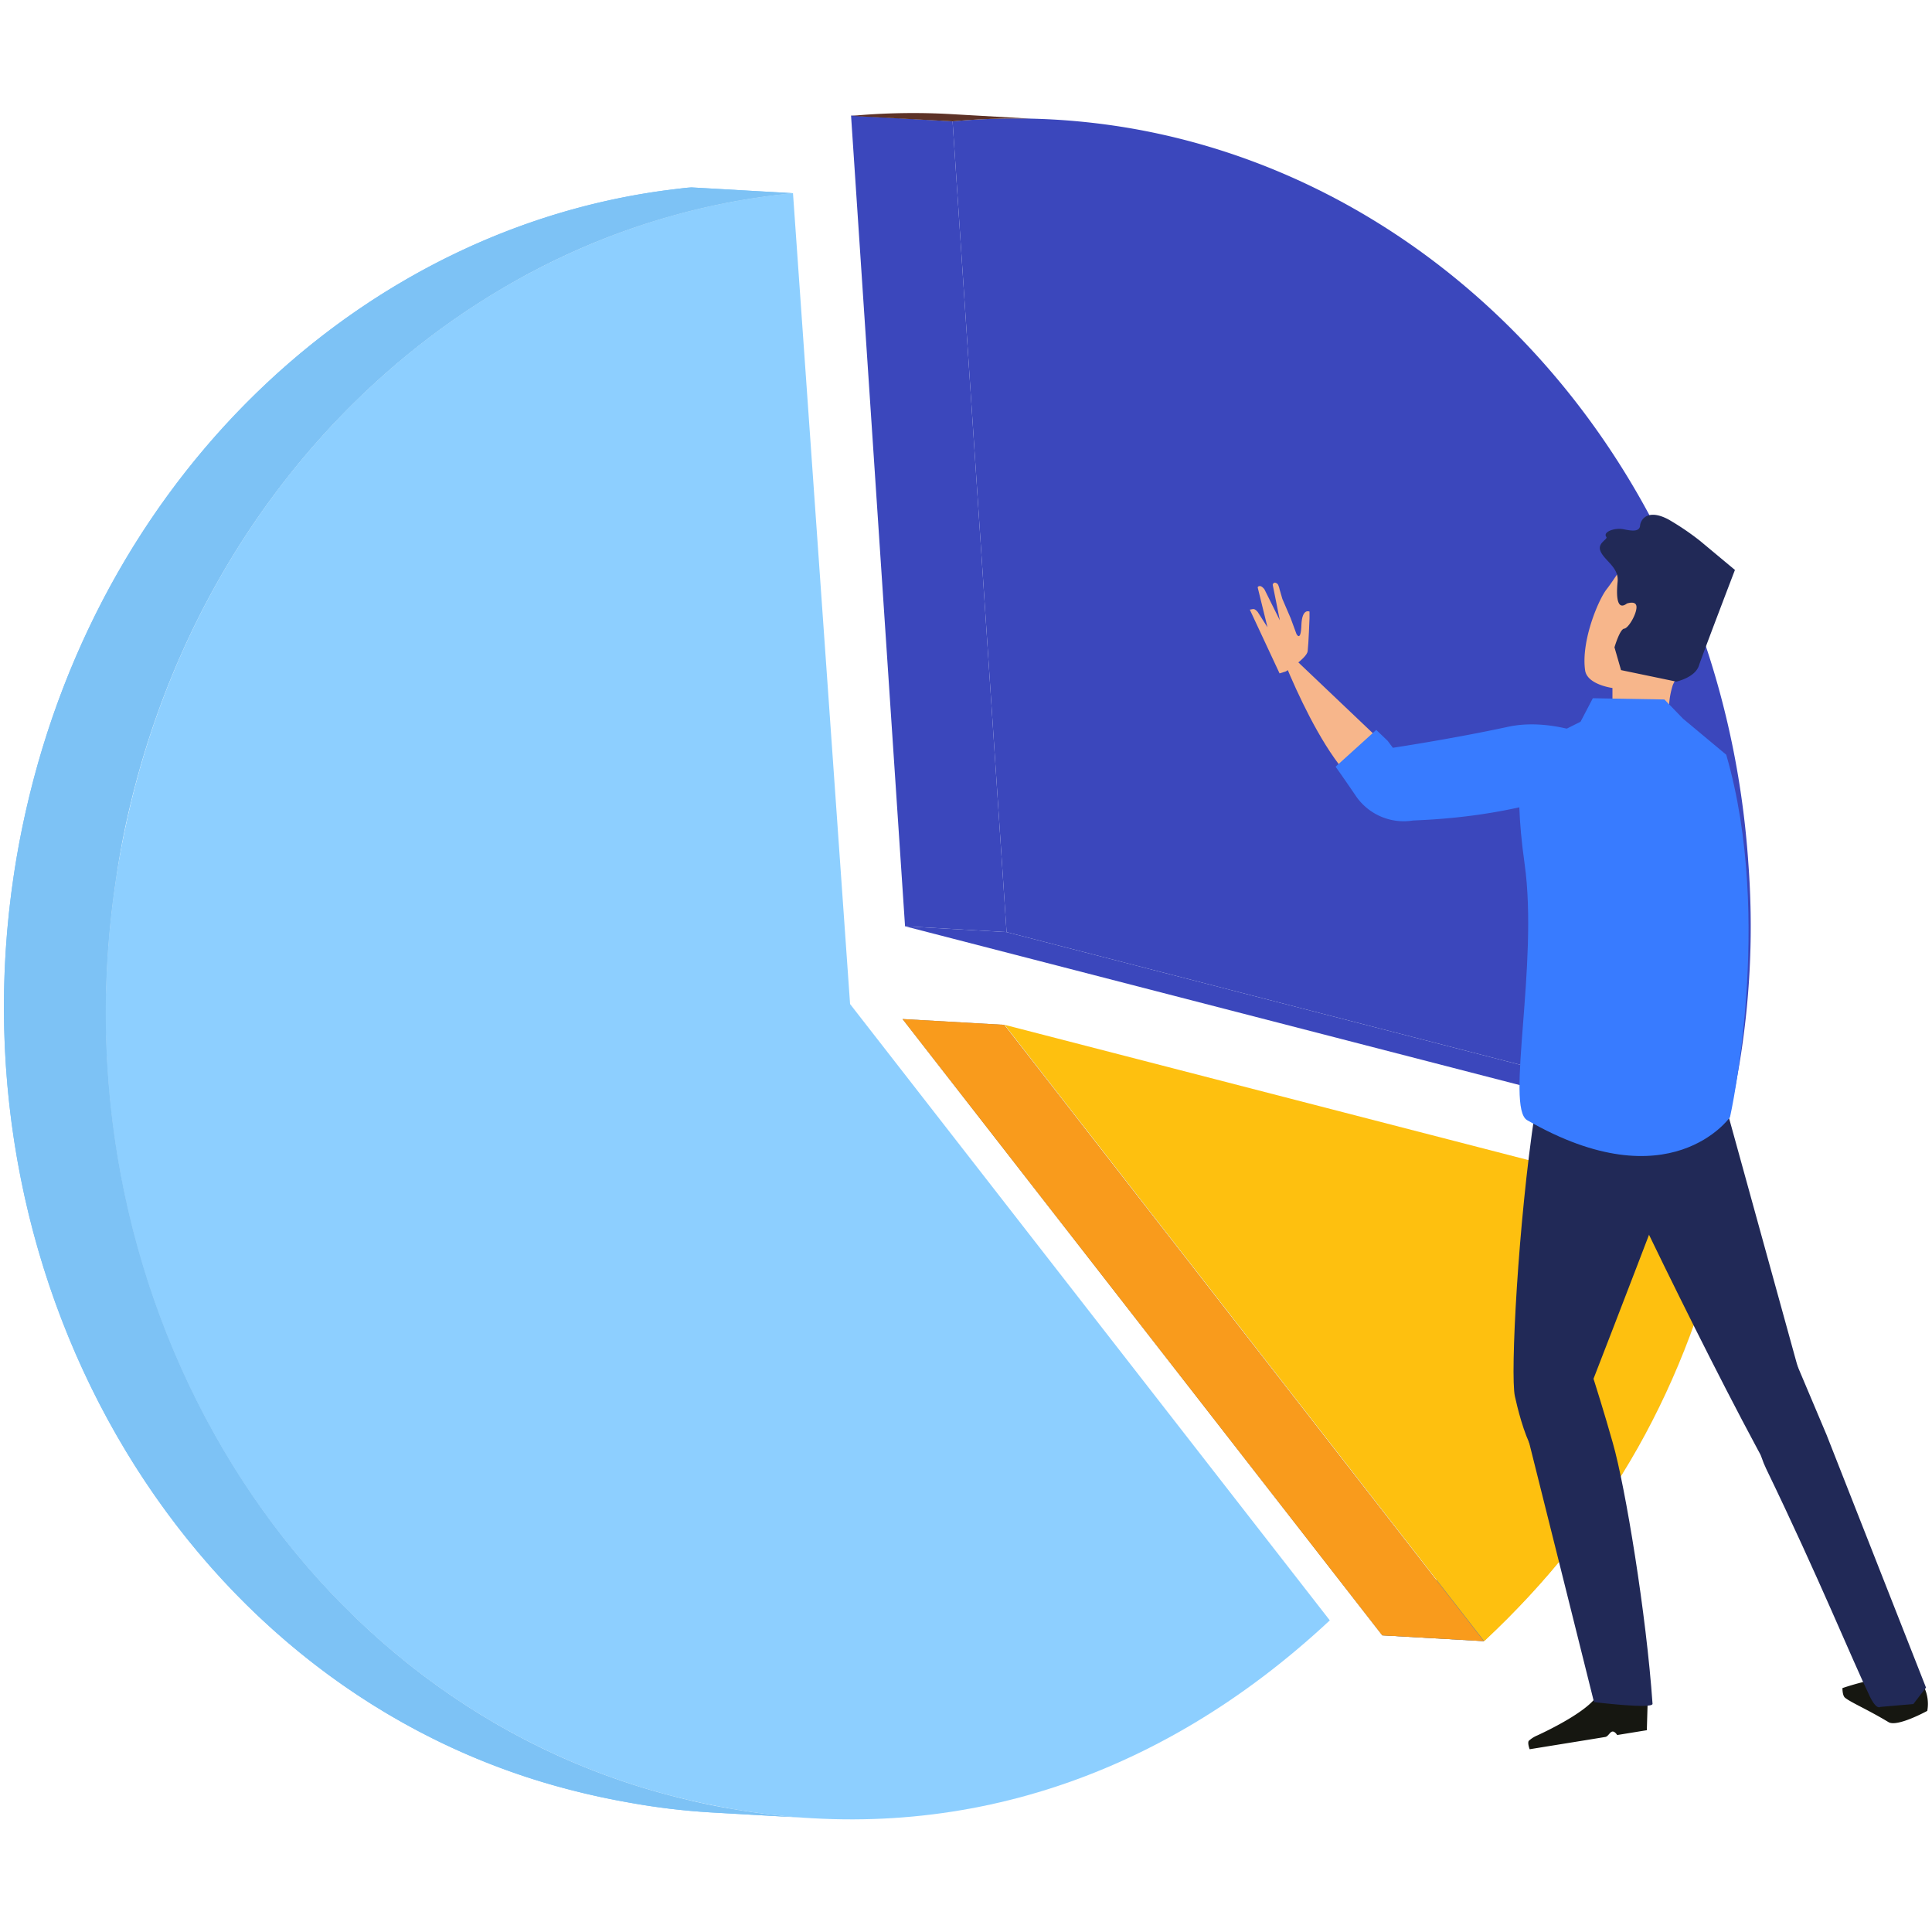 <svg xmlns="http://www.w3.org/2000/svg" xmlns:xlink="http://www.w3.org/1999/xlink" viewBox="0 0 200 200"><defs><style>.cls-1{fill:none;}.cls-2{fill:#7dc2f5;}.cls-3{opacity:0;}.cls-4{isolation:isolate;}.cls-5{clip-path:url(#clip-path);}.cls-6{fill:#858585;}.cls-7{fill:#8e8e8e;}.cls-8{fill:gray;}.cls-9{fill:#fec00f;}.cls-10{fill:#f99b1c;}.cls-11{fill:#3b47bc;}.cls-12{clip-path:url(#clip-path-2);}.cls-13{fill:#5d3227;}.cls-14{fill:#8dcfff;}.cls-15{clip-path:url(#clip-path-3);}.cls-16{fill:#161711;}.cls-17{fill:#f7b68b;}.cls-18{fill:#212957;}.cls-19{fill:#387bff;}</style><clipPath id="clip-path"><path class="cls-1" d="M153.6,169.89l-10.51-.6c13-12.15,21-26.39,25.09-44.5l10.51.6C174.63,143.49,166.59,157.74,153.6,169.89Z"/></clipPath><clipPath id="clip-path-2"><path class="cls-1" d="M98.58,11.78l10.52.6a70.87,70.87,0,0,0-10.49.18L88.1,12A69.43,69.43,0,0,1,98.58,11.78Z"/></clipPath><clipPath id="clip-path-3"><path class="cls-2" d="M84.09,188.22l-10.52-.6a70.73,70.73,0,0,1-8.35-1c-2.06-.36-4.13-.8-6.2-1.34C19.65,175.15-5.11,133.47,1.46,90.38c.32-2.11.72-4.24,1.2-6.36,8.06-35.85,35.89-60.91,67.63-64.49.49-.06.87-.11,1.29-.13l10.51.6c-.42,0-.8.07-1.29.13C49.06,23.71,21.23,48.77,13.17,84.62Q12.45,87.82,12,91c-6.57,43.08,18.19,84.76,57.56,94.93,2.07.54,4.14,1,6.2,1.34A72.81,72.81,0,0,0,84.09,188.22Z"/></clipPath></defs><g id="Layer_2" data-name="Layer 2"><g id="Layer_1-2" data-name="Layer 1"><g class="cls-3"><path d="M198.59,1.41V198.59H1.41V1.41H198.59M200,0H0V200H200V0Z"/></g><g class="cls-4"><g class="cls-4"><g class="cls-5"><g class="cls-4"><path class="cls-6" d="M153.6,169.89l-10.51-.6c13-12.15,21-26.39,25.09-44.5l10.51.6c-4.06,18.1-12.1,32.35-25.09,44.5"/></g></g></g><path class="cls-7" d="M104,106.09l49.65,63.8c13-12.15,21-26.4,25.09-44.5-4.06,18.1-12.1,32.35-25.09,44.5Z"/><polygon class="cls-8" points="153.6 169.89 143.09 169.29 93.43 105.49 103.95 106.09 153.6 169.89"/><path class="cls-9" d="M104,106.09l74.74,19.3c-4.06,18.1-12.1,32.35-25.09,44.5Z"/><polygon class="cls-10" points="153.6 169.89 143.09 169.29 93.43 105.49 103.95 106.09 153.6 169.89"/></g><g class="cls-4"><polygon class="cls-11" points="178.95 115.8 168.44 115.2 93.69 95.89 104.2 96.49 178.95 115.8"/><path class="cls-11" d="M117.09,13.29c34.16,5.93,61.29,36.77,63.91,76.22a87,87,0,0,1-.78,19.66c-.34,2.16-.76,4.36-1.27,6.63L104.2,96.49,98.61,12.56A70.6,70.6,0,0,1,117.09,13.29Z"/><polygon class="cls-11" points="104.2 96.49 93.69 95.89 88.1 11.96 98.61 12.56 104.2 96.49"/><g class="cls-4"><g class="cls-12"><g class="cls-4"><path class="cls-13" d="M98.61,12.56,88.1,12a69.43,69.43,0,0,1,10.48-.18l10.52.6a70.87,70.87,0,0,0-10.49.18"/></g></g></g></g><g class="cls-4"><path class="cls-14" d="M82.09,20,88,103.94l49.66,63.8c-17.87,16.69-39.36,23.43-61.88,19.52-2.06-.36-4.13-.8-6.2-1.34C30.16,175.75,5.4,134.07,12,91q.48-3.18,1.2-6.37C21.23,48.77,49.06,23.71,80.8,20.13,81.29,20.07,81.67,20,82.09,20Z"/><path class="cls-2" d="M84.09,188.22l-10.52-.6a70.73,70.73,0,0,1-8.35-1c-2.06-.36-4.13-.8-6.2-1.34C19.65,175.15-5.11,133.47,1.46,90.38c.32-2.11.72-4.24,1.2-6.36,8.06-35.85,35.89-60.91,67.63-64.49.49-.06.87-.11,1.29-.13l10.51.6c-.42,0-.8.07-1.29.13C49.06,23.71,21.23,48.77,13.17,84.62Q12.45,87.82,12,91c-6.57,43.08,18.19,84.76,57.56,94.93,2.07.54,4.14,1,6.2,1.34A72.81,72.81,0,0,0,84.09,188.22Z"/><g class="cls-15"><g class="cls-4"><path class="cls-2" d="M84.09,188.22l-10.52-.6a70.73,70.73,0,0,1-8.35-1c-2.06-.36-4.13-.8-6.2-1.34C19.65,175.15-5.11,133.47,1.46,90.38c.32-2.11.72-4.24,1.2-6.36C8.19,59.39,23.07,39.85,42.13,28.87l10.51.6C33.58,40.45,18.71,60,13.17,84.62Q12.45,87.82,12,91c-6.57,43.08,18.19,84.76,57.56,94.93,2.07.54,4.14,1,6.2,1.34a72.81,72.81,0,0,0,8.36,1"/><path class="cls-2" d="M52.64,29.47l-10.51-.6a72.74,72.74,0,0,1,28.16-9.34c.49-.06.87-.11,1.29-.13l10.51.6c-.42,0-.8.07-1.29.13a72.8,72.8,0,0,0-28.16,9.34"/></g></g></g><path class="cls-16" d="M191,175.75c-.29-.23-.27-1-.27-1a27.68,27.68,0,0,1,5.28-1.22,6.87,6.87,0,0,1,1.58.38c.1,0,.32.31.42.34s.23-.11.39-.06a6.47,6.47,0,0,1,.7.3,4,4,0,0,1,.41,2.62s-3.1,1.7-4,1.17C193.26,176.93,191.64,176.26,191,175.75Z"/><path class="cls-16" d="M170.57,176l-.09,3.11-3.07.5s-.24-.4-.5-.36-.43.51-.73.56l-1.65.27-6.18,1s-.24-.61-.1-.86a3,3,0,0,1,.87-.56c1.52-.7,5.84-2.84,6.38-4.49C166.16,173.19,170.57,176,170.57,176Z"/><path class="cls-17" d="M166.92,75l0-3.78s-2.62-.34-2.83-1.83c-.43-3,1.35-7.26,2.22-8.38,2.48-3.18,4.51-9.23,11.59-2.6,2.7,2.53-4,10.63-4.74,12.53a8.47,8.47,0,0,0-.19,4.38l-2.2,1Z"/><path class="cls-18" d="M184.11,136.76s-4.33,9-1.27,15.3c5.44,11.25,8.91,19.79,10.72,23.55.71,1.46,1.09,1.09,1.09,1.09l3.42-.3,1.31-1.7-10.3-26.18Z"/><path class="cls-17" d="M143.07,76.81l-10.94-10.4S137.72,81.86,143,82.52,143.07,76.81,143.07,76.81Z"/><path class="cls-18" d="M165.34,116.61s11.91,25.47,19.75,39.1c4.6,8,3.83-4,3.83-4l-12.7-46L160,106.89S161.9,108.82,165.34,116.61Z"/><path class="cls-18" d="M176,114s-12.83,33.61-13.69,35.4c-2.9,6.07-5-2.65-5.49-4.86s.34-18,2.07-29.37l1.72-11.38Z"/><path class="cls-18" d="M163.52,138.38s1.68,4.78,3.44,11c1.3,4.54,3.47,17.74,4.11,27,0,.57-6.06-.18-6.06-.18s-6.32-25.32-7.75-31S159.19,134.87,163.52,138.38Z"/><path class="cls-19" d="M178.7,78.13l-4.46-3.72-1.94-2-7.41-.13-1.27,2.43-5.72,2.87s-1.39,2.53-.07,11.87c1.45,10.36-2,25.2.26,26.51,14.8,8.53,21-.31,21-.31S183.66,95.21,178.7,78.13Z"/><path class="cls-19" d="M168.11,77.73s1,1.64-3.6,3.59c-7.89,3.31-16.56,3.53-18.25,3.62a6,6,0,0,1-6-2.69c-1.49-2.18-2-2.88-2-2.88l4.21-3.81,1.18,1.13.54.72s6.18-.93,11.91-2.17S168.11,77.73,168.11,77.73Z"/><path class="cls-18" d="M168.41,62.48s1-.37,1,.37-.83,2.18-1.28,2.23-1,1.93-1,1.93l.68,2.36,5.72,1.19s1.93-.41,2.34-1.65S179.6,59,179.6,59L176,56a27.42,27.42,0,0,0-3.29-2.23c-2.14-1.13-2.87,0-2.93.64s-.79.57-1.7.38-2.2.27-1.79.8c.17.22-.86.59-.65,1.34.32,1.07,2,1.74,1.81,3.33C167.38,61,167.19,63.4,168.41,62.48Z"/><path class="cls-17" d="M133.12,69.5s2.16-1.36,2.25-2.09.19-3.41.19-3.41l0-.69s-.78-.39-.84,1.41-.51.91-.51.91L133.61,64l-.86-2-.27-.93s-.11-.53-.25-.64c-.39-.31-.48.1-.48.1l.74,3.69L130.89,61s-.28-.38-.52-.33-.16.2-.16.2l1,4.07-1-1.57s-.27-.37-.51-.32l-.32.06,3.08,6.6Z"/></g></g></svg>
